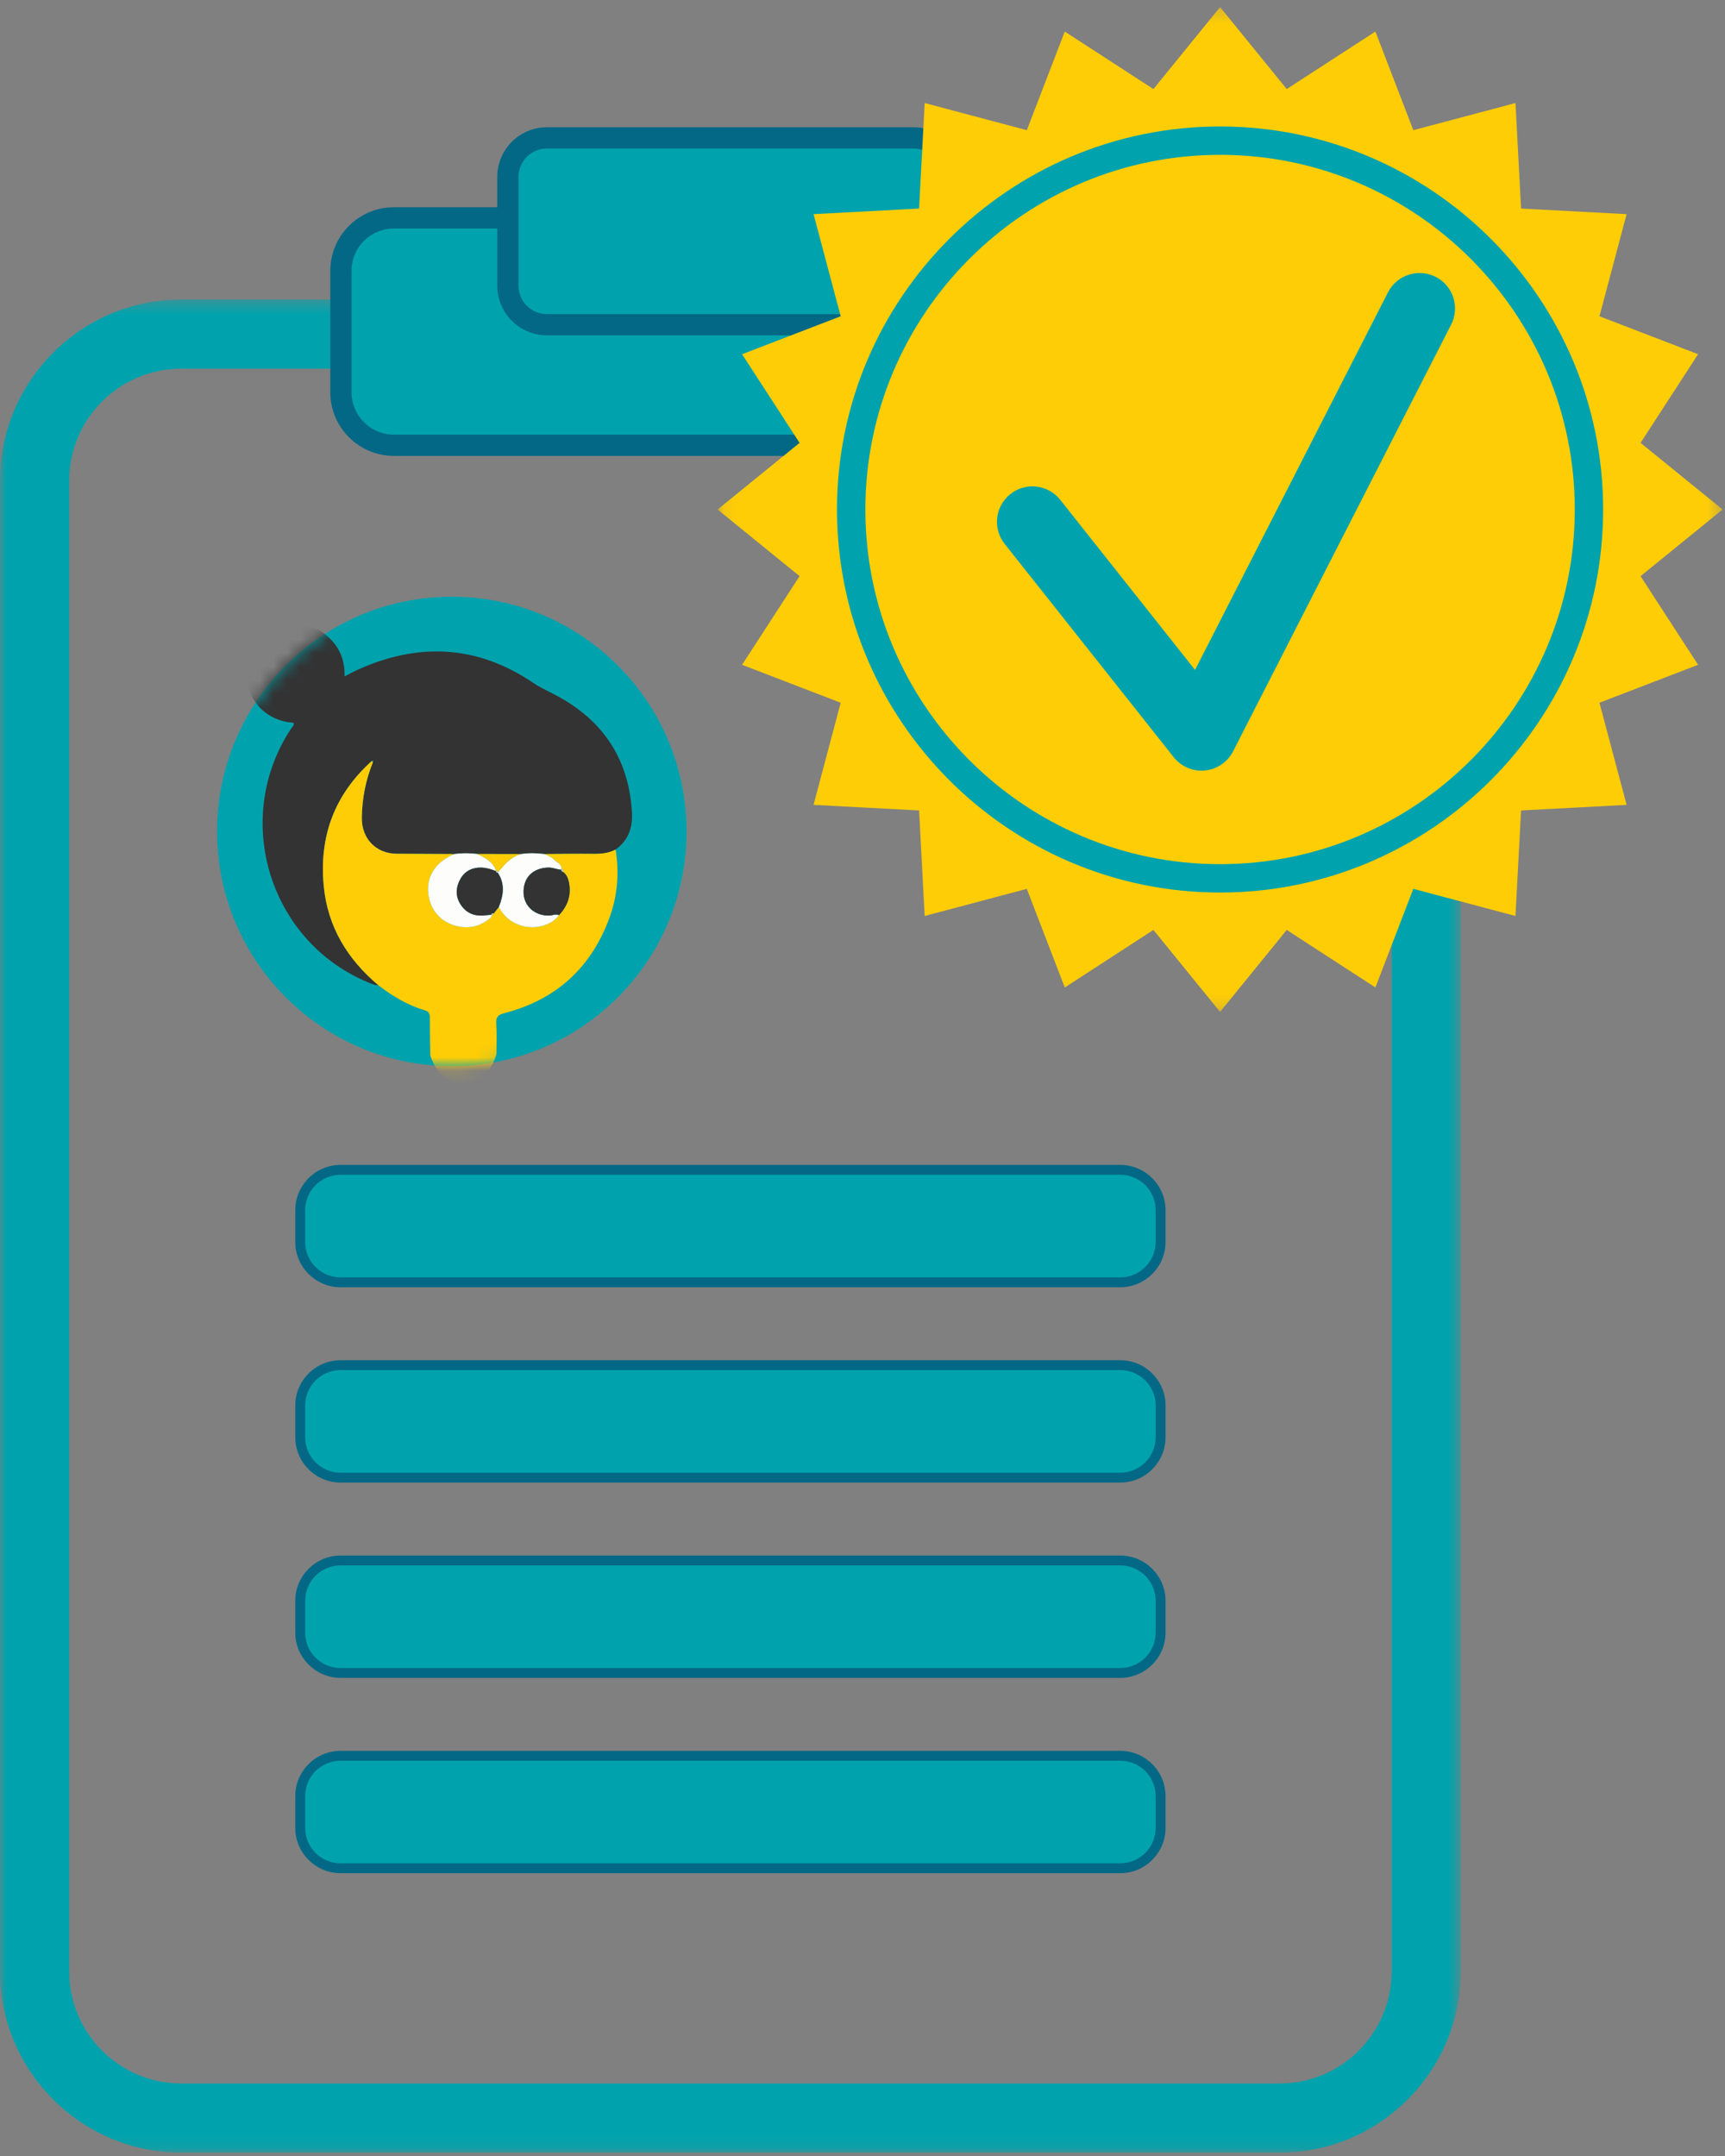 <?xml version="1.0" encoding="UTF-8"?>
<svg width="128px" height="160px" viewBox="0 0 128 160" version="1.1" xmlns="http://www.w3.org/2000/svg" xmlns:xlink="http://www.w3.org/1999/xlink">
    <rect x="0" y="0" width="128" height="160" fill="#808080" stroke="none"/>
    <!-- Generator: Sketch 55 (78076) - https://sketchapp.com -->
    <title>Group 70</title>
    <desc>Created with Sketch.</desc>
    <defs>
        <polygon id="path-1" points="0 0.366 108.396 0.366 108.396 137.895 0 137.895"></polygon>
        <path d="M0.319,17.738 C0.319,27.357 8.116,35.155 17.736,35.155 L17.736,35.155 C27.356,35.155 35.153,27.357 35.153,17.738 L35.153,17.738 C35.153,8.119 27.356,0.321 17.736,0.321 L17.736,0.321 C8.116,0.321 0.319,8.119 0.319,17.738" id="path-3"></path>
        <path d="M0.319,17.738 C0.319,27.357 8.116,35.155 17.736,35.155 L17.736,35.155 C27.356,35.155 35.153,27.357 35.153,17.738 L35.153,17.738 C35.153,8.119 27.356,0.321 17.736,0.321 L17.736,0.321 C8.116,0.321 0.319,8.119 0.319,17.738" id="path-5"></path>
        <path d="M0.319,17.738 C0.319,27.357 8.116,35.155 17.736,35.155 L17.736,35.155 C27.356,35.155 35.153,27.357 35.153,17.738 L35.153,17.738 C35.153,8.119 27.356,0.321 17.736,0.321 L17.736,0.321 C8.116,0.321 0.319,8.119 0.319,17.738" id="path-7"></path>
        <path d="M0.319,17.738 C0.319,27.357 8.116,35.155 17.736,35.155 L17.736,35.155 C27.356,35.155 35.153,27.357 35.153,17.738 L35.153,17.738 C35.153,8.119 27.356,0.321 17.736,0.321 L17.736,0.321 C8.116,0.321 0.319,8.119 0.319,17.738" id="path-9"></path>
        <path d="M0.319,17.738 C0.319,27.357 8.116,35.155 17.736,35.155 L17.736,35.155 C27.356,35.155 35.153,27.357 35.153,17.738 L35.153,17.738 C35.153,8.119 27.356,0.321 17.736,0.321 L17.736,0.321 C8.116,0.321 0.319,8.119 0.319,17.738 L0.319,17.738 Z" id="path-11"></path>
        <path d="M0.319,17.738 C0.319,27.357 8.116,35.155 17.736,35.155 L17.736,35.155 C27.356,35.155 35.153,27.357 35.153,17.738 L35.153,17.738 C35.153,8.119 27.356,0.321 17.736,0.321 L17.736,0.321 C8.116,0.321 0.319,8.119 0.319,17.738 L0.319,17.738 Z" id="path-13"></path>
        <path d="M0.319,17.738 C0.319,27.357 8.116,35.155 17.736,35.155 L17.736,35.155 C27.356,35.155 35.153,27.357 35.153,17.738 L35.153,17.738 C35.153,8.119 27.356,0.321 17.736,0.321 L17.736,0.321 C8.116,0.321 0.319,8.119 0.319,17.738" id="path-15"></path>
        <path d="M0.319,17.738 C0.319,27.357 8.116,35.155 17.736,35.155 L17.736,35.155 C27.356,35.155 35.153,27.357 35.153,17.738 L35.153,17.738 C35.153,8.119 27.356,0.321 17.736,0.321 L17.736,0.321 C8.116,0.321 0.319,8.119 0.319,17.738" id="path-17"></path>
        <path d="M0.319,17.738 C0.319,27.357 8.116,35.155 17.736,35.155 L17.736,35.155 C27.356,35.155 35.153,27.357 35.153,17.738 L35.153,17.738 C35.153,8.119 27.356,0.321 17.736,0.321 L17.736,0.321 C8.116,0.321 0.319,8.119 0.319,17.738" id="path-19"></path>
        <path d="M0.319,17.738 C0.319,27.357 8.116,35.155 17.736,35.155 L17.736,35.155 C27.356,35.155 35.153,27.357 35.153,17.738 L35.153,17.738 C35.153,8.119 27.356,0.321 17.736,0.321 L17.736,0.321 C8.116,0.321 0.319,8.119 0.319,17.738" id="path-21"></path>
        <polygon id="path-23" points="0.09 0.246 74.661 0.246 74.661 74.817 0.09 74.817"></polygon>
    </defs>
    <g id="Symbols" stroke="none" stroke-width="1" fill="none" fill-rule="evenodd">
        <g id="Content/Landing-Page/Own-a-car?" transform="translate(-431, -184)">
            <g id="Group-4" transform="translate(428, 184)">
                <g id="Group-70" transform="translate(3, 0)">
                    <g id="Group-14" transform="translate(0, 9.227)">
                        <g id="Group-3" transform="translate(0, 12.632)">
                            <mask id="mask-2" fill="white">
                                <use xlink:href="#path-1"></use>
                            </mask>
                            <g id="Clip-2"></g>
                            <path d="M94.939,0.366 L13.457,0.366 C6.037,0.366 -0,6.403 -0,13.823 L-0,124.438 C-0,131.858 6.037,137.895 13.457,137.895 L94.939,137.895 C102.359,137.895 108.396,131.858 108.396,124.438 L108.396,13.823 C108.396,6.403 102.359,0.366 94.939,0.366 M94.939,5.501 C99.535,5.501 103.262,9.227 103.262,13.823 L103.262,124.438 C103.262,129.034 99.535,132.76 94.939,132.76 L13.457,132.76 C8.861,132.76 5.134,129.034 5.134,124.438 L5.134,13.823 C5.134,9.227 8.861,5.501 13.457,5.501 L94.939,5.501" id="Fill-1" fill="#00A3AD" mask="url(#mask-2)"></path>
                        </g>
                        <path d="M29.228,23.816 C27.06,23.816 25.297,22.053 25.297,19.886 L25.297,10.872 C25.297,8.705 27.06,6.942 29.228,6.942 L79.169,6.942 C81.336,6.942 83.099,8.705 83.099,10.872 L83.099,19.886 C83.099,22.053 81.336,23.816 79.169,23.816 L29.228,23.816 Z" id="Fill-4" fill="#00A3AD"></path>
                        <path d="M79.168,6.152 L29.228,6.152 C26.625,6.152 24.508,8.269 24.508,10.872 L24.508,19.885 C24.508,22.488 26.625,24.606 29.228,24.606 L79.168,24.606 C81.771,24.606 83.888,22.488 83.888,19.885 L83.888,10.872 C83.888,8.269 81.771,6.152 79.168,6.152 M79.168,7.731 C80.903,7.731 82.309,9.137 82.309,10.872 L82.309,19.885 C82.309,21.621 80.903,23.027 79.168,23.027 L29.228,23.027 C27.493,23.027 26.087,21.621 26.087,19.885 L26.087,10.872 C26.087,9.137 27.493,7.731 29.228,7.731 L79.168,7.731" id="Fill-6" fill="#036886"></path>
                        <path d="M40.582,14.871 C38.986,14.871 37.687,13.573 37.687,11.977 L37.687,3.902 C37.687,2.306 38.986,1.007 40.582,1.007 L67.815,1.007 C69.411,1.007 70.71,2.306 70.71,3.902 L70.71,11.977 C70.71,13.573 69.411,14.871 67.815,14.871 L40.582,14.871 Z" id="Fill-8" fill="#00A3AD"></path>
                        <path d="M67.815,0.217 L40.581,0.217 C38.55,0.217 36.898,1.871 36.898,3.902 L36.898,11.976 C36.898,14.008 38.55,15.661 40.581,15.661 L67.815,15.661 C69.846,15.661 71.499,14.008 71.499,11.976 L71.499,3.902 C71.499,1.871 69.846,0.217 67.815,0.217 M67.815,1.796 C68.978,1.796 69.92,2.739 69.92,3.902 L69.92,11.976 C69.92,13.139 68.978,14.082 67.815,14.082 L40.581,14.082 C39.419,14.082 38.477,13.139 38.477,11.976 L38.477,3.902 C38.477,2.739 39.419,1.796 40.581,1.796 L67.815,1.796" id="Fill-10" fill="#036886"></path>
                        <path d="M50.943,52.475 C50.943,62.094 43.145,69.892 33.526,69.892 C23.906,69.892 16.108,62.094 16.108,52.475 C16.108,42.856 23.906,35.057 33.526,35.057 C43.145,35.057 50.943,42.856 50.943,52.475" id="Fill-12" fill="#00A3AD"></path>
                    </g>
                    <g id="Group-45" transform="translate(15.789, 43.964)">
                        <g id="Group-17">
                            <mask id="mask-4" fill="white">
                                <use xlink:href="#path-3"></use>
                            </mask>
                            <g id="Clip-16"></g>
                            <path d="M29.891,19.085 C30.845,18.39 31.175,17.447 31.103,16.286 C30.849,12.174 28.79,9.292 25.158,7.474 C24.69,7.239 24.227,7.016 23.788,6.719 C19.568,3.859 15.153,3.701 10.588,5.814 C10.337,5.93 10.097,6.07 9.779,6.236 C9.819,4.94 9.336,3.934 8.405,3.161 C7.635,2.522 6.713,2.339 5.732,2.42 C3.921,2.568 2.478,4.178 2.49,6.031 C2.504,8.007 3.975,9.546 5.977,9.671 C6.079,9.861 5.909,9.963 5.829,10.082 C1.457,16.649 4.074,25.661 11.277,28.832 C11.607,28.977 11.932,29.14 12.302,29.166 C10,27.231 8.527,24.834 8.234,21.794 C7.878,18.117 9.027,15.008 11.788,12.52 C11.827,12.501 11.865,12.481 11.902,12.461 C11.896,12.509 11.888,12.557 11.88,12.605 C11.346,13.928 11.076,15.301 11.06,16.73 C11.042,18.267 12.113,19.386 13.64,19.393 C15.074,19.4 16.506,19.406 17.939,19.414 C18.501,19.338 19.065,19.345 19.627,19.411 C20.712,19.412 21.796,19.414 22.881,19.416 C23.445,19.333 24.009,19.345 24.573,19.415 C25.801,19.407 27.029,19.386 28.256,19.4 C28.829,19.406 29.377,19.352 29.891,19.085" id="Fill-15" fill="#333333" mask="url(#mask-4)"></path>
                        </g>
                        <g id="Group-20">
                            <mask id="mask-6" fill="white">
                                <use xlink:href="#path-5"></use>
                            </mask>
                            <g id="Clip-19"></g>
                            <path d="M29.891,19.085 C29.377,19.352 28.829,19.406 28.256,19.4 C27.029,19.386 25.801,19.407 24.573,19.415 C24.859,19.512 25.14,19.638 25.348,19.856 C25.552,20.069 25.942,20.163 25.862,20.581 L25.87,20.562 C26.054,20.526 26.006,20.646 25.992,20.744 C26.251,20.935 26.363,21.207 26.425,21.512 C26.618,22.458 26.34,23.259 25.692,23.95 C24.821,25.169 22.236,25.294 21.226,23.344 C21.1,23.501 20.975,23.659 20.849,23.816 C20.811,23.897 20.772,23.979 20.657,23.937 L20.662,23.923 C20.752,24.076 20.62,24.139 20.536,24.208 C19.758,24.847 18.862,24.994 17.927,24.712 C16.729,24.353 16.013,23.344 15.974,22.089 C15.937,20.916 16.66,19.93 17.939,19.414 C16.506,19.406 15.074,19.4 13.64,19.393 C12.113,19.386 11.042,18.267 11.06,16.73 C11.076,15.301 11.346,13.928 11.88,12.605 C11.85,12.577 11.819,12.549 11.788,12.52 C9.027,15.008 7.878,18.117 8.234,21.794 C8.527,24.834 10,27.231 12.302,29.166 C13.344,29.969 14.461,30.636 15.73,31.01 C16.046,31.104 16.111,31.29 16.11,31.587 C16.108,32.511 16.13,33.436 16.142,34.359 C16.59,35.74 17.396,36.357 18.725,36.336 C19.841,36.319 20.659,35.592 21.051,34.268 C21.05,33.502 21.084,32.735 21.035,31.971 C21.004,31.482 21.198,31.337 21.64,31.222 C25.52,30.216 28.138,27.792 29.475,24.032 C30.042,22.439 30.162,20.768 29.891,19.085" id="Fill-18" fill="#FFCD05" mask="url(#mask-6)"></path>
                        </g>
                        <g id="Group-23">
                            <mask id="mask-8" fill="white">
                                <use xlink:href="#path-7"></use>
                            </mask>
                            <g id="Clip-22"></g>
                            <path d="M17.939,19.414 C16.66,19.93 15.937,20.916 15.974,22.089 C16.013,23.344 16.729,24.353 17.927,24.712 C18.862,24.994 19.758,24.847 20.536,24.208 C20.62,24.139 20.752,24.076 20.662,23.923 C20.462,23.941 20.264,23.961 20.065,23.975 C19.339,24.028 18.761,23.754 18.378,23.141 C17.991,22.525 18.027,21.884 18.377,21.257 C18.856,20.399 19.871,20.184 21.024,20.692 C20.91,20.185 20.487,19.797 19.628,19.411 C19.065,19.345 18.501,19.338 17.939,19.414" id="Fill-21" fill="#FDFDFC" mask="url(#mask-8)"></path>
                        </g>
                        <g id="Group-26">
                            <mask id="mask-10" fill="white">
                                <use xlink:href="#path-9"></use>
                            </mask>
                            <g id="Clip-25"></g>
                            <path d="M25.862,20.581 C25.942,20.163 25.552,20.069 25.348,19.856 C25.14,19.638 24.859,19.513 24.573,19.414 C24.009,19.344 23.445,19.333 22.881,19.416 C22.098,19.618 21.626,20.215 21.139,20.792 C21.705,21.624 21.564,22.481 21.225,23.344 C22.236,25.294 24.821,25.169 25.692,23.95 C25.452,23.839 25.22,23.973 24.983,23.981 C23.9,24.014 23.074,23.283 23.059,22.258 C23.043,21.144 23.782,20.432 24.92,20.419 C25.253,20.416 25.543,20.56 25.862,20.581" id="Fill-24" fill="#FDFDFC" mask="url(#mask-10)"></path>
                        </g>
                        <g id="Group-29">
                            <mask id="mask-12" fill="white">
                                <use xlink:href="#path-11"></use>
                            </mask>
                            <g id="Clip-28"></g>
                            <path d="M21.139,20.793 C21.626,20.215 22.098,19.618 22.881,19.416 C21.796,19.414 20.711,19.413 19.627,19.411 C20.487,19.796 20.91,20.185 21.024,20.692 L21.02,20.678 C21.166,20.611 21.149,20.715 21.149,20.8 L21.139,20.793 Z" id="Fill-27" fill="#FFCD05" mask="url(#mask-12)"></path>
                        </g>
                        <g id="Group-32">
                            <mask id="mask-14" fill="white">
                                <use xlink:href="#path-13"></use>
                            </mask>
                            <g id="Clip-31"></g>
                            <path d="M25.862,20.581 C25.543,20.56 25.253,20.416 24.92,20.419 C23.782,20.432 23.043,21.144 23.059,22.258 C23.074,23.283 23.9,24.014 24.983,23.981 C25.22,23.973 25.452,23.839 25.692,23.95 C26.34,23.259 26.618,22.458 26.425,21.513 C26.363,21.207 26.251,20.935 25.992,20.743 C25.91,20.711 25.833,20.674 25.87,20.562 L25.862,20.581 Z" id="Fill-30" fill="#333333" mask="url(#mask-14)"></path>
                        </g>
                        <g id="Group-35">
                            <mask id="mask-16" fill="white">
                                <use xlink:href="#path-15"></use>
                            </mask>
                            <g id="Clip-34"></g>
                            <path d="M21.226,23.344 C21.565,22.481 21.705,21.624 21.139,20.792 L21.149,20.8 C21.065,20.802 21.011,20.773 21.02,20.678 L21.024,20.692 C19.871,20.184 18.856,20.399 18.377,21.257 C18.027,21.884 17.991,22.525 18.378,23.141 C18.761,23.753 19.339,24.028 20.065,23.975 C20.264,23.961 20.463,23.941 20.662,23.923 L20.657,23.937 C20.673,23.82 20.76,23.817 20.849,23.816 C20.975,23.659 21.1,23.501 21.226,23.344" id="Fill-33" fill="#333333" mask="url(#mask-16)"></path>
                        </g>
                        <g id="Group-38">
                            <mask id="mask-18" fill="white">
                                <use xlink:href="#path-17"></use>
                            </mask>
                            <g id="Clip-37"></g>
                            <path d="M25.87,20.562 C25.834,20.674 25.91,20.711 25.992,20.743 C26.006,20.646 26.054,20.526 25.87,20.562" id="Fill-36" fill="#CBCBCB" mask="url(#mask-18)"></path>
                        </g>
                        <g id="Group-41">
                            <mask id="mask-20" fill="white">
                                <use xlink:href="#path-19"></use>
                            </mask>
                            <g id="Clip-40"></g>
                            <path d="M20.849,23.816 C20.761,23.817 20.673,23.82 20.657,23.937 C20.773,23.979 20.811,23.897 20.849,23.816" id="Fill-39" fill="#CBCBCB" mask="url(#mask-20)"></path>
                        </g>
                        <g id="Group-44">
                            <mask id="mask-22" fill="white">
                                <use xlink:href="#path-21"></use>
                            </mask>
                            <g id="Clip-43"></g>
                            <path d="M21.021,20.678 C21.011,20.774 21.065,20.802 21.149,20.8 C21.149,20.715 21.166,20.612 21.021,20.678" id="Fill-42" fill="#CBCBCB" mask="url(#mask-22)"></path>
                        </g>
                    </g>
                    <g id="Group-69" transform="translate(21.579, 0.28)">
                        <path d="M3.693,94.882 C2.041,94.882 0.697,93.538 0.697,91.886 L0.697,89.532 C0.697,87.88 2.041,86.536 3.693,86.536 L61.545,86.536 C63.198,86.536 64.541,87.88 64.541,89.532 L64.541,91.886 C64.541,93.538 63.198,94.882 61.545,94.882 L3.693,94.882 Z" id="Fill-46" fill="#00A3AD"></path>
                        <path d="M61.545,86.17 L3.693,86.17 C1.839,86.17 0.33,87.678 0.33,89.532 L0.33,91.886 C0.33,93.741 1.839,95.249 3.693,95.249 L61.545,95.249 C63.399,95.249 64.909,93.741 64.909,91.886 L64.909,89.532 C64.909,87.678 63.399,86.17 61.545,86.17 M61.545,86.903 C62.998,86.903 64.174,88.08 64.174,89.532 L64.174,91.886 C64.174,93.338 62.998,94.516 61.545,94.516 L3.693,94.516 C2.241,94.516 1.064,93.338 1.064,91.886 L1.064,89.532 C1.064,88.08 2.241,86.903 3.693,86.903 L61.545,86.903" id="Fill-48" fill="#036886"></path>
                        <path d="M3.693,109.377 C2.041,109.377 0.697,108.032 0.697,106.381 L0.697,104.027 C0.697,102.374 2.041,101.031 3.693,101.031 L61.545,101.031 C63.198,101.031 64.541,102.374 64.541,104.027 L64.541,106.381 C64.541,108.032 63.198,109.377 61.545,109.377 L3.693,109.377 Z" id="Fill-50" fill="#00A3AD"></path>
                        <path d="M61.545,100.664 L3.693,100.664 C1.839,100.664 0.33,102.172 0.33,104.027 L0.33,106.38 C0.33,108.235 1.839,109.744 3.693,109.744 L61.545,109.744 C63.399,109.744 64.909,108.235 64.909,106.38 L64.909,104.027 C64.909,102.172 63.399,100.664 61.545,100.664 M61.545,101.398 C62.998,101.398 64.174,102.575 64.174,104.027 L64.174,106.38 C64.174,107.833 62.998,109.01 61.545,109.01 L3.693,109.01 C2.241,109.01 1.064,107.833 1.064,106.38 L1.064,104.027 C1.064,102.575 2.241,101.398 3.693,101.398 L61.545,101.398" id="Fill-52" fill="#036886"></path>
                        <path d="M3.693,123.871 C2.041,123.871 0.697,122.527 0.697,120.875 L0.697,118.521 C0.697,116.869 2.041,115.525 3.693,115.525 L61.545,115.525 C63.198,115.525 64.541,116.869 64.541,118.521 L64.541,120.875 C64.541,122.527 63.198,123.871 61.545,123.871 L3.693,123.871 Z" id="Fill-54" fill="#00A3AD"></path>
                        <path d="M61.545,115.158 L3.693,115.158 C1.839,115.158 0.33,116.667 0.33,118.521 L0.33,120.875 C0.33,122.729 1.839,124.238 3.693,124.238 L61.545,124.238 C63.399,124.238 64.909,122.729 64.909,120.875 L64.909,118.521 C64.909,116.667 63.399,115.158 61.545,115.158 M61.545,115.892 C62.998,115.892 64.174,117.069 64.174,118.521 L64.174,120.875 C64.174,122.327 62.998,123.504 61.545,123.504 L3.693,123.504 C2.241,123.504 1.064,122.327 1.064,120.875 L1.064,118.521 C1.064,117.069 2.241,115.892 3.693,115.892 L61.545,115.892" id="Fill-56" fill="#036886"></path>
                        <path d="M3.693,138.366 C2.041,138.366 0.697,137.021 0.697,135.37 L0.697,133.016 C0.697,131.363 2.041,130.019 3.693,130.019 L61.545,130.019 C63.198,130.019 64.541,131.363 64.541,133.016 L64.541,135.37 C64.541,137.021 63.198,138.366 61.545,138.366 L3.693,138.366 Z" id="Fill-58" fill="#00A3AD"></path>
                        <path d="M61.545,129.653 L3.693,129.653 C1.839,129.653 0.33,131.161 0.33,133.016 L0.33,135.369 C0.33,137.224 1.839,138.733 3.693,138.733 L61.545,138.733 C63.399,138.733 64.909,137.224 64.909,135.369 L64.909,133.016 C64.909,131.161 63.399,129.653 61.545,129.653 M61.545,130.387 C62.998,130.387 64.174,131.564 64.174,133.016 L64.174,135.369 C64.174,136.821 62.998,137.999 61.545,137.999 L3.693,137.999 C2.241,137.999 1.064,136.821 1.064,135.369 L1.064,133.016 C1.064,131.564 2.241,130.387 3.693,130.387 L61.545,130.387" id="Fill-60" fill="#036886"></path>
                        <g id="Group-64" transform="translate(31.579, 0)">
                            <mask id="mask-24" fill="white">
                                <use xlink:href="#path-23"></use>
                            </mask>
                            <g id="Clip-63"></g>
                            <polygon id="Fill-62" fill="#FFCD05" mask="url(#mask-24)" points="74.661 37.531 68.576 42.477 72.844 49.056 65.526 51.872 67.541 59.45 59.71 59.866 59.294 67.697 51.715 65.682 48.9 73.001 42.321 68.732 37.375 74.817 32.429 68.732 25.851 73.001 23.034 65.682 15.456 67.697 15.041 59.866 7.21 59.45 9.224 51.872 1.906 49.056 6.174 42.477 0.09 37.531 6.174 32.586 1.906 26.007 9.224 23.191 7.21 15.612 15.041 15.197 15.457 7.366 23.035 9.381 25.851 2.062 32.429 6.33 37.375 0.246 42.321 6.33 48.9 2.062 51.715 9.381 59.294 7.367 59.71 15.197 67.541 15.613 65.526 23.191 72.844 26.007 68.576 32.586"></polygon>
                        </g>
                        <path d="M67.576,56.911 C66.777,56.911 66.016,56.548 65.514,55.914 L52.967,40.08 C52.065,38.941 52.257,37.286 53.396,36.384 C54.534,35.481 56.19,35.673 57.093,36.812 L67.096,49.436 L81.414,21.415 C82.075,20.12 83.661,19.609 84.955,20.269 C86.25,20.93 86.762,22.515 86.101,23.809 L69.92,55.477 C69.513,56.275 68.728,56.81 67.836,56.899 C67.75,56.907 67.663,56.911 67.576,56.911" id="Fill-65" fill="#00A3AD"></path>
                        <path d="M68.954,11.211 C54.441,11.211 42.634,23.019 42.634,37.531 C42.634,52.044 54.441,63.851 68.954,63.851 C83.467,63.851 95.274,52.044 95.274,37.531 C95.274,23.019 83.467,11.211 68.954,11.211 M68.954,65.957 C53.281,65.957 40.529,53.205 40.529,37.531 C40.529,21.858 53.281,9.106 68.954,9.106 C84.628,9.106 97.379,21.858 97.379,37.531 C97.379,53.205 84.628,65.957 68.954,65.957" id="Fill-67" fill="#00A3AD"></path>
                    </g>
                </g>
            </g>
        </g>
    </g>
</svg>